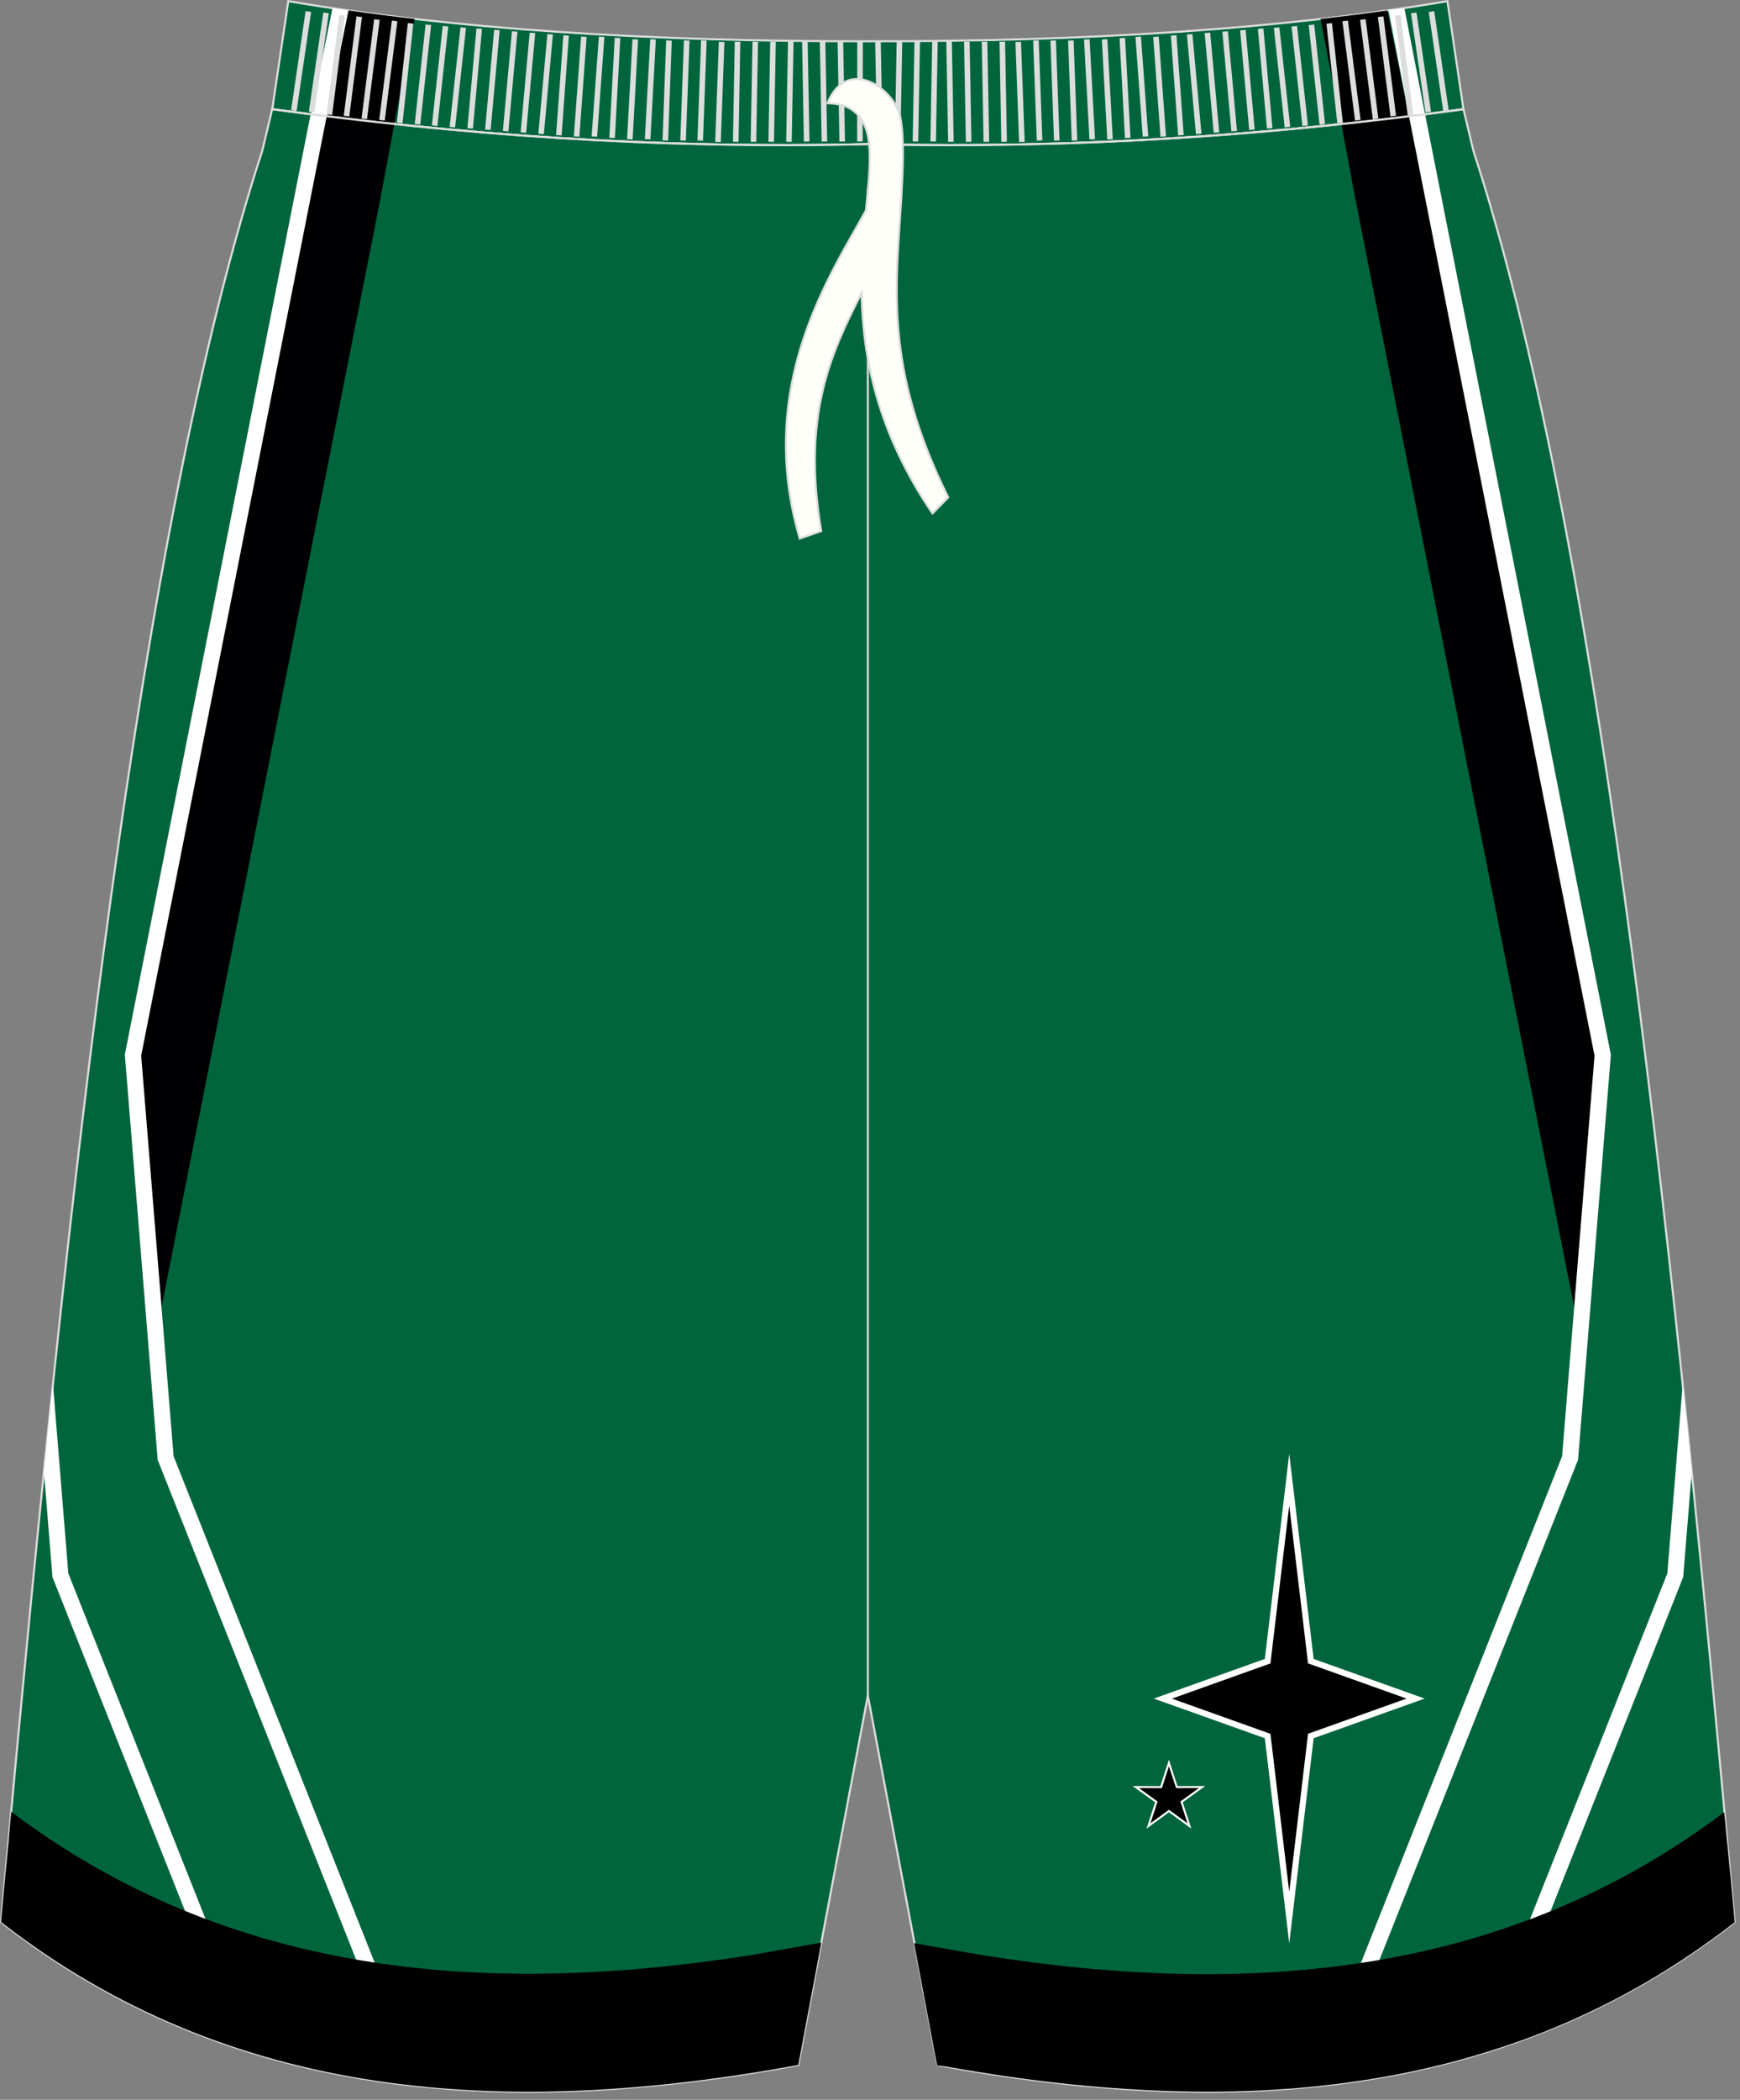 <?xml version="1.0" encoding="utf-8"?>
<!-- Generator: Adobe Illustrator 16.0.0, SVG Export Plug-In . SVG Version: 6.00 Build 0)  -->
<!DOCTYPE svg PUBLIC "-//W3C//DTD SVG 1.1//EN" "http://www.w3.org/Graphics/SVG/1.1/DTD/svg11.dtd">
<svg version="1.1" id="图层_1" xmlns="http://www.w3.org/2000/svg" xmlns:xlink="http://www.w3.org/1999/xlink" x="0px" y="0px"
	 width="340px" height="410px" viewbox="0 0 340 410" enable-background="new 0 0 340 410" xml:space="preserve">
<rect width="100%" height="100%" fill="#808080" stroke="none"/>
<path fill="#00653D" stroke="#DCDDDD" stroke-width="0.4" stroke-miterlimit="22.926" d="M169.58,28.14
	c42.31,0.99,80.41-1.93,116.38-6.82l-3.13-21.09c-31.77,5.38-69.7,7.9-113.25,7.83C126.03,8.13,88.09,5.61,56.33,0.23l-3.13,21.09
	C89.17,26.21,127.27,29.13,169.58,28.14z"/>
<g>
	<path fill="#000002" d="M81.04,3.7l-1.64,7.94l-2.35,12.57c-4.42-0.47-8.8-0.98-13.15-1.51l4.19-20.66
		C72.31,2.65,76.62,3.2,81.04,3.7z"/>
	<path fill="#FFFFFF" d="M68.08,2.05l-4.21,20.65c-1.04-0.13-2.09-0.26-3.13-0.39L64.97,1.6C66,1.75,67.04,1.9,68.08,2.05z"/>
	<path fill="#000002" d="M258.04,3.71l3.97,20.52c4.46-0.47,8.87-0.98,13.26-1.52l-4.18-20.66C266.83,2.65,262.48,3.2,258.04,3.71z"
		/>
	<path fill="#FFFFFF" d="M271.31,2.02l4.02,20.68c1.04-0.13,2.08-0.26,3.12-0.39l-4.03-20.74C273.4,1.72,272.36,1.87,271.31,2.02z"
		/>
</g>
<path fill="#00653D" stroke="#DCDDDD" stroke-width="0.4" stroke-miterlimit="22.926" d="M169.58,28.14
	c42.31,0.99,80.41-1.93,116.38-6.82l0.01,0.02l1.77,7.42l0.15,0.62c0,0,0,0.01,0,0.02c24.15,74.1,37.89,201.84,50.22,336.78
	l0.83,9.12c-44.78,34.83-98.29,38.46-155.76,27.91l-13.6-72.15l-13.6,72.15C98.5,413.76,44.99,410.12,0.21,375.29l0.83-9.12
	C13.37,231.23,27.1,103.49,51.26,29.4c0,0,0-0.01,0-0.02l0.15-0.62l1.77-7.42l0-0.02C89.17,26.21,127.27,29.13,169.58,28.14z"/>
<path fill="#FFFFFF" d="M10.35,270.26l3,36.96l37.37,94.04c-1.29-0.38-2.58-0.77-3.86-1.19l-36.52-91.91l-0.09-0.22l-0.02-0.24
	L8.59,287.4C9.17,281.66,9.76,275.94,10.35,270.26z"/>
<path fill="#000002" d="M77.05,24.22l-2.81,15.03L31.56,255.23l-3.98-49.1l33.58-169.9l2.68-13.53
	C68.21,23.24,72.61,23.75,77.05,24.22z"/>
<path fill="#FFFFFF" d="M63.83,22.7L27.58,206.13l6.34,78.21l48.92,123.11c-1.19-0.12-2.36-0.25-3.54-0.38L30.9,285.27l-0.09-0.22
	l-0.02-0.24l-6.38-78.65l-0.02-0.2l0.04-0.23L60.7,22.31C61.74,22.44,62.79,22.57,63.83,22.7z"/>
<path d="M160.48,379.31l-4.5,23.89C98.5,413.76,44.99,410.12,0.21,375.29l0.83-9.12l0.02-0.19l0.02-0.19l0.02-0.19l0.02-0.19
	l0.02-0.19l0.04-0.39l0.02-0.19l0.02-0.2l0.02-0.19l0.02-0.19l0.09-0.97l0.02-0.19l0.09-0.97l0.02-0.19l0.02-0.19l0.07-0.78
	l0.02-0.19l0.02-0.19l0.02-0.19l0.02-0.19l0.01-0.1l0.01-0.1l0.02-0.19l0.02-0.19L1.72,359l0.02-0.2l0.04-0.39l0.02-0.19L2,355.89
	l0.02-0.19l0.03-0.39l0.02-0.2l0.02-0.19l0.02-0.19l0.02-0.19l0.02-0.19l0.02-0.19l0.02-0.19l0.02-0.2
	c42.03,31.66,91.61,36.36,144.86,27.93C148.5,381.44,154.43,380.39,160.48,379.31z"/>
<path fill="#FFFFFF" d="M328.8,270.26l-3,36.96l-37.37,94.04c1.29-0.38,2.58-0.77,3.86-1.19l36.52-91.91l0.09-0.22l0.02-0.24
	l1.65-20.31C329.99,281.65,329.4,275.94,328.8,270.26z"/>
<path fill="#000002" d="M262.11,24.22l2.81,15.03l42.68,215.98l3.98-49.1L278,36.23l-2.69-13.53
	C270.95,23.24,266.55,23.75,262.11,24.22z"/>
<path fill="#FFFFFF" d="M275.33,22.7l36.25,183.43l-6.34,78.21l-48.92,123.11c1.19-0.12,2.37-0.25,3.54-0.38l48.4-121.79l0.09-0.22
	l0.02-0.23l6.38-78.65l0.02-0.2l-0.04-0.23L278.46,22.31C277.42,22.44,276.37,22.57,275.33,22.7z"/>
<path d="M185.88,403.68c0.9,0.16,1.79,0.31,2.69,0.46c0.9,0.15,1.79,0.3,2.68,0.44c0.89,0.14,1.78,0.28,2.67,0.42l0,0
	c0.89,0.14,1.78,0.27,2.67,0.4c0.89,0.13,1.77,0.25,2.66,0.38c0.89,0.12,1.77,0.24,2.65,0.35c0.88,0.11,1.77,0.22,2.65,0.33
	c0.88,0.11,1.76,0.21,2.64,0.3l0,0c0.88,0.1,1.76,0.19,2.64,0.28c0.88,0.09,1.75,0.17,2.63,0.25l0,0c0.88,0.08,1.75,0.16,2.62,0.23
	c0.87,0.07,1.74,0.14,2.61,0.2l0,0c0.87,0.06,1.74,0.13,2.6,0.18h0c0.87,0.05,1.73,0.11,2.6,0.15l0,0c0.87,0.04,1.73,0.09,2.59,0.13
	l0,0c0.86,0.04,1.72,0.07,2.58,0.1l0,0c0.86,0.03,1.72,0.05,2.57,0.07l0,0c0.86,0.02,1.71,0.03,2.57,0.04h0
	c0.85,0.01,1.71,0.02,2.56,0.02l0,0c0.85,0,1.7,0,2.55-0.01l0,0c0.85-0.01,1.69-0.02,2.54-0.04h0c0.85-0.02,1.69-0.04,2.54-0.07l0,0
	c0.84-0.03,1.69-0.06,2.53-0.1l0,0c0.84-0.04,1.68-0.08,2.52-0.13l0,0c0.84-0.05,1.68-0.1,2.51-0.16l0,0
	c0.84-0.06,1.67-0.12,2.5-0.19l0,0c0.83-0.07,1.66-0.14,2.49-0.22l0,0c0.83-0.08,1.66-0.16,2.48-0.26l0,0
	c0.83-0.09,1.65-0.19,2.48-0.29l0,0c0.82-0.1,1.65-0.21,2.47-0.32l0,0c0.82-0.11,1.64-0.23,2.46-0.35l0,0
	c0.82-0.12,1.63-0.25,2.45-0.38l0,0c0.81-0.14,1.63-0.28,2.44-0.42l0,0c0.81-0.15,1.62-0.3,2.43-0.45l0,0
	c0.81-0.16,1.61-0.32,2.42-0.49l0,0c0.81-0.17,1.61-0.34,2.41-0.52l0,0c0.8-0.18,1.6-0.37,2.4-0.56h0c0.8-0.19,1.59-0.39,2.39-0.59
	l0,0c0.79-0.2,1.59-0.41,2.38-0.63h0c0.79-0.22,1.58-0.44,2.37-0.67l0,0c0.79-0.23,1.57-0.46,2.36-0.7l0,0
	c0.78-0.24,1.57-0.49,2.35-0.74c0.78-0.25,1.56-0.51,2.34-0.77c0.78-0.27,1.55-0.54,2.33-0.81l0,0c0.78-0.28,1.55-0.56,2.32-0.85
	c0.77-0.29,1.54-0.59,2.31-0.89l0,0c0.77-0.31,1.53-0.62,2.29-0.93c0.76-0.32,1.52-0.64,2.28-0.97c0.76-0.33,1.52-0.67,2.27-1.01
	c0.75-0.34,1.51-0.69,2.26-1.05c0.75-0.36,1.5-0.72,2.25-1.09c0.75-0.37,1.49-0.75,2.24-1.13c0.74-0.38,1.49-0.78,2.23-1.18
	c0.74-0.4,1.48-0.8,2.21-1.21c0.74-0.41,1.47-0.83,2.21-1.26c0.73-0.43,1.46-0.86,2.19-1.3c0.73-0.44,1.46-0.89,2.18-1.35
	c0.72-0.46,1.45-0.92,2.17-1.39c0.72-0.47,1.44-0.95,2.15-1.43c0.72-0.49,1.43-0.98,2.15-1.48s1.42-1.01,2.13-1.52
	c0.71-0.52,1.41-1.04,2.12-1.56c0.7-0.53,1.41-1.07,2.1-1.61l-0.83-9.12l-0.02-0.19l-0.02-0.19l-0.02-0.19l-0.02-0.19l-0.02-0.19
	l-0.04-0.39l-0.02-0.19l-0.02-0.2l-0.02-0.19l-0.02-0.19l-0.09-0.97l-0.02-0.19l-0.09-0.97l-0.02-0.19l-0.02-0.19l-0.07-0.78
	l-0.02-0.19l-0.02-0.19l-0.02-0.19l-0.02-0.19l-0.01-0.1l-0.01-0.1l-0.02-0.19l-0.02-0.19l-0.04-0.39l-0.02-0.2l-0.04-0.39
	l-0.02-0.19l-0.21-2.33l-0.02-0.19l-0.04-0.39l-0.02-0.2l-0.02-0.19l-0.02-0.19l-0.02-0.19l-0.02-0.19l-0.02-0.19l-0.02-0.19
	l-0.02-0.2c-42.04,31.66-91.61,36.36-144.86,27.93c-1.45-0.23-7.39-1.28-13.43-2.36l4.5,23.89
	C184.08,403.36,184.98,403.52,185.88,403.68z"/>
<line fill="none" stroke="#DCDDDD" stroke-width="0.4" stroke-miterlimit="22.926" x1="169.58" y1="331.04" x2="169.58" y2="36.66"/>
<g>
	<path fill="#DCDDDD" d="M56.88,21.53l2.83-19.35l1.08,0.15l-2.83,19.35L56.88,21.53L56.88,21.53L56.88,21.53z M60.35,21.8
		L60.35,21.8l1.08,0.15l2.82-19.35l-1.08-0.15L60.35,21.8L60.35,21.8L60.35,21.8z M63.82,22.33L63.82,22.33l2.48-19.4l1.08,0.13
		l-2.48,19.4L63.82,22.33L63.82,22.33L63.82,22.33z M67.17,22.6L67.17,22.6l1.08,0.13l2.48-19.4L69.65,3.2L67.17,22.6L67.17,22.6
		L67.17,22.6z M70.64,23.15L70.64,23.15l2.47-19.4l1.08,0.13l-2.48,19.4L70.64,23.15L70.64,23.15L70.64,23.15z M74.1,23.42
		L74.1,23.42l1.08,0.13l2.47-19.4l-1.08-0.13L74.1,23.42L74.1,23.42L74.1,23.42z M77.57,23.95L77.57,23.95l2.12-19.44l1.08,0.11
		l-2.12,19.43L77.57,23.95L77.57,23.95L77.57,23.95z M81.04,24.22L81.04,24.22l2.12-19.44l1.08,0.11l-2.12,19.44L81.04,24.22
		L81.04,24.22L81.04,24.22z M84.39,24.49L84.39,24.49l2.12-19.43l1.08,0.11L85.47,24.6L84.39,24.49L84.39,24.49L84.39,24.49z
		 M87.86,24.77L87.86,24.77l2.12-19.44l1.08,0.11l-2.13,19.44L87.86,24.77L87.86,24.77L87.86,24.77z M91.33,25.02L91.33,25.02
		L93.1,5.55l1.08,0.09l-1.77,19.47L91.33,25.02L91.33,25.02L91.33,25.02z M94.79,25.29L94.79,25.29l1.77-19.47l1.08,0.09
		l-1.77,19.47L94.79,25.29L94.79,25.29L94.79,25.29z M98.26,25.57L98.26,25.57l1.77-19.47l1.08,0.09l-1.77,19.47L98.26,25.57
		L98.26,25.57L98.26,25.57z M101.73,25.84L101.73,25.84l1.77-19.47l1.08,0.09l-1.77,19.47L101.73,25.84L101.73,25.84L101.73,25.84z
		 M105.19,26.11L105.19,26.11l1.77-19.47l1.08,0.09l-1.77,19.47L105.19,26.11L105.19,26.11L105.19,26.11z M108.66,26.37
		L108.66,26.37l1.42-19.49l1.08,0.07l-1.42,19.49L108.66,26.37L108.66,26.37L108.66,26.37z M112.13,26.64L112.13,26.64l1.42-19.5
		l1.08,0.07l-1.42,19.49L112.13,26.64L112.13,26.64L112.13,26.64z M115.6,26.64L115.6,26.64l1.42-19.5l1.08,0.07l-1.42,19.49
		L115.6,26.64L115.6,26.64L115.6,26.64z M119.06,26.9L119.06,26.9l1.06-19.52l1.09,0.06l-1.06,19.52L119.06,26.9L119.06,26.9
		L119.06,26.9z M122.53,27.17L122.53,27.17l1.06-19.52l1.09,0.06l-1.06,19.52L122.53,27.17L122.53,27.17L122.53,27.17z M126,27.17
		L126,27.17l1.06-19.52l1.09,0.06l-1.06,19.52L126,27.17L126,27.17L126,27.17z M129.46,27.42L129.46,27.42l0.71-19.53l1.09,0.04
		l-0.71,19.53L129.46,27.42L129.46,27.42L129.46,27.42z M132.93,27.42L132.93,27.42l0.71-19.53l1.09,0.04l-0.71,19.53L132.93,27.42
		L132.93,27.42L132.93,27.42z M136.28,27.42L136.28,27.42l0.71-19.53l1.09,0.04l-0.71,19.53L136.28,27.42L136.28,27.42L136.28,27.42
		z M139.75,27.7L139.75,27.7l0.71-19.53l1.09,0.04l-0.71,19.53L139.75,27.7L139.75,27.7L139.75,27.7z M143.22,27.68L143.22,27.68
		l0.35-19.54l1.09,0.02l-0.35,19.54L143.22,27.68L143.22,27.68L143.22,27.68z M146.68,27.68L146.68,27.68l0.36-19.54l1.08,0.02
		l-0.35,19.54L146.68,27.68L146.68,27.68L146.68,27.68z M150.15,27.68L150.15,27.68l0.35-19.54l1.09,0.02l-0.35,19.54L150.15,27.68
		L150.15,27.68L150.15,27.68z M153.62,27.68L153.62,27.68l0.35-19.54l1.09,0.02L154.7,27.7L153.62,27.68L153.62,27.68L153.62,27.68z
		 M157.08,27.64L157.08,27.64l-0.35-19.54l1.09-0.02l0.35,19.54L157.08,27.64L157.08,27.64L157.08,27.64z M160.55,27.64
		L160.55,27.64L160.2,8.11l1.08-0.02l0.35,19.54L160.55,27.64L160.55,27.64L160.55,27.64z M164.02,27.64L164.02,27.64l-0.35-19.54
		l1.09-0.02l0.35,19.54L164.02,27.64L164.02,27.64L164.02,27.64z M167.48,27.63L167.48,27.63l0.03-19.53l1.09-0.03l-0.03,19.53
		L167.48,27.63z"/>
	<path fill="#DCDDDD" d="M283.08,21.53l-2.83-19.35l-1.07,0.15L282,21.67L283.08,21.53L283.08,21.53L283.08,21.53z M279.62,21.8
		L279.62,21.8l-1.08,0.15l-2.83-19.35l1.08-0.15L279.62,21.8L279.62,21.8L279.62,21.8z M276.15,22.33L276.15,22.33l-2.48-19.4
		l-1.08,0.13l2.47,19.4L276.15,22.33L276.15,22.33L276.15,22.33z M272.79,22.6L272.79,22.6l-1.08,0.13l-2.47-19.4l1.08-0.13
		L272.79,22.6L272.79,22.6L272.79,22.6z M269.33,23.15L269.33,23.15l-2.48-19.4l-1.08,0.13l2.48,19.4L269.33,23.15L269.33,23.15
		L269.33,23.15z M265.86,23.42L265.86,23.42l-1.08,0.13l-2.47-19.4l1.08-0.13L265.86,23.42L265.86,23.42L265.86,23.42z
		 M262.39,23.95L262.39,23.95l-2.12-19.43l-1.08,0.11l2.12,19.43L262.39,23.95L262.39,23.95L262.39,23.95z M258.92,24.22
		L258.92,24.22L256.8,4.79l-1.08,0.11l2.12,19.44L258.92,24.22L258.92,24.22L258.92,24.22z M255.57,24.49L255.57,24.49l-2.12-19.43
		l-1.08,0.11l2.12,19.44L255.57,24.49L255.57,24.49L255.57,24.49z M252.11,24.77L252.11,24.77l-2.12-19.44l-1.08,0.11l2.12,19.44
		L252.11,24.77L252.11,24.77L252.11,24.77z M248.64,25.02L248.64,25.02l-1.77-19.47l-1.08,0.09l1.77,19.47L248.64,25.02
		L248.64,25.02L248.64,25.02z M245.17,25.29L245.17,25.29L243.4,5.83l-1.08,0.09l1.77,19.47L245.17,25.29L245.17,25.29L245.17,25.29
		z M241.71,25.57L241.71,25.57L239.93,6.1l-1.08,0.09l1.77,19.47L241.71,25.57L241.71,25.57L241.71,25.57z M238.24,25.84
		L238.24,25.84l-1.77-19.47l-1.08,0.09l1.77,19.47L238.24,25.84L238.24,25.84L238.24,25.84z M234.77,26.11L234.77,26.11L233,6.64
		l-1.08,0.09l1.77,19.47L234.77,26.11L234.77,26.11L234.77,26.11z M231.3,26.37L231.3,26.37l-1.42-19.49l-1.09,0.07l1.42,19.49
		L231.3,26.37L231.3,26.37L231.3,26.37z M227.84,26.64L227.84,26.64l-1.42-19.5l-1.08,0.08l1.42,19.49L227.84,26.64L227.84,26.64
		L227.84,26.64z M224.37,26.64L224.37,26.64l-1.42-19.5l-1.08,0.07l1.42,19.49L224.37,26.64L224.37,26.64L224.37,26.64z M220.9,26.9
		L220.9,26.9l-1.06-19.52l-1.08,0.06l1.06,19.52L220.9,26.9L220.9,26.9L220.9,26.9z M217.44,27.17L217.44,27.17l-1.06-19.52
		l-1.08,0.06l1.06,19.52L217.44,27.17L217.44,27.17L217.44,27.17z M213.97,27.17L213.97,27.17l-1.06-19.52l-1.09,0.06l1.06,19.52
		L213.97,27.17L213.97,27.17L213.97,27.17z M210.5,27.42L210.5,27.42l-0.71-19.53l-1.08,0.04l0.71,19.53L210.5,27.42L210.5,27.42
		L210.5,27.42z M207.04,27.42L207.04,27.42l-0.71-19.53l-1.08,0.04l0.71,19.53L207.04,27.42L207.04,27.42L207.04,27.42z
		 M203.68,27.42L203.68,27.42l-0.71-19.53l-1.09,0.04l0.71,19.53L203.68,27.42L203.68,27.42L203.68,27.42z M200.22,27.7L200.22,27.7
		l-0.71-19.53l-1.09,0.04l0.71,19.53L200.22,27.7L200.22,27.7L200.22,27.7z M196.75,27.68L196.75,27.68L196.4,8.14l-1.09,0.02
		l0.35,19.54L196.75,27.68L196.75,27.68L196.75,27.68z M193.28,27.68L193.28,27.68l-0.35-19.54l-1.09,0.02l0.35,19.54L193.28,27.68
		L193.28,27.68L193.28,27.68z M189.82,27.68L189.82,27.68l-0.35-19.54l-1.09,0.02l0.35,19.54L189.82,27.68L189.82,27.68
		L189.82,27.68z M186.35,27.68L186.35,27.68L186,8.14l-1.09,0.02l0.35,19.54L186.35,27.68L186.35,27.68L186.35,27.68z M182.88,27.64
		L182.88,27.64l0.35-19.54l-1.08-0.02l-0.35,19.54L182.88,27.64L182.88,27.64L182.88,27.64z M179.42,27.64L179.42,27.64l0.35-19.54
		l-1.08-0.02l-0.35,19.54L179.42,27.64L179.42,27.64L179.42,27.64z M175.95,27.64L175.95,27.64l0.35-19.54l-1.09-0.02l-0.35,19.54
		L175.95,27.64L175.95,27.64L175.95,27.64z M172.48,27.63L172.48,27.63l-0.38-19.53l-1.09-0.04l0.38,19.53L172.48,27.63z"/>
</g>
<path fill="none" stroke="#DCDDDD" stroke-width="0.4" stroke-miterlimit="22.926" d="M53.19,21.32
	c35.97,4.89,74.08,7.81,116.39,6.82c42.31,0.99,80.38-1.91,116.35-6.8l0.04,0"/>
<path fill="#FFFFFA" stroke="#DCDDDD" stroke-width="0.4" stroke-miterlimit="22.926" d="M161.69,20.14
	c1.42,0.1,2.91,0.2,4.27,0.98c5.09,2.91,4.23,9.94,3.25,19.94c-6.83,12.51-21.73,34.06-12.94,64.1l4.19-1.47
	c-3.79-22.52,1.85-34.66,7.9-46.49c0.21,12.36,2.98,27.07,13.85,43.05l3.07-3.13c-12.74-25.74-10.17-41.51-9.13-59.07
	c0.25-4.58,0.55-10.9-0.16-14.77C175.14,17.45,165.55,10.69,161.69,20.14z"/>
<polygon fill="#000001" points="251.92,288.91 247.7,324.36 227.22,331.67 247.7,338.98 251.92,374.43 256.14,338.98 276.61,331.67 
	256.14,324.36 "/>
<path fill="#FFFFFE" d="M251.92,293.96l-3.63,30.47l-0.04,0.37l-0.35,0.12l-18.9,6.75l18.9,6.75l0.35,0.12l0.04,0.37l3.63,30.47
	l3.63-30.47l0.04-0.37l0.35-0.13l18.9-6.75l-18.9-6.75l-0.35-0.12l-0.04-0.37L251.92,293.96L251.92,293.96z M247.15,323.92
	l4.18-35.08l0.59-4.98l0.59,4.98l4.18,35.08l20.12,7.18l1.58,0.56l-1.58,0.56l-20.12,7.18l-4.18,35.08l-0.59,4.98l-0.59-4.98
	l-4.18-35.08l-20.12-7.18l-1.58-0.56l1.58-0.56L247.15,323.92z"/>
<polygon fill="#000001" points="228.41,344.24 226.89,348.95 221.94,348.94 225.95,351.84 224.41,356.54 228.41,353.63 
	232.4,356.54 230.87,351.84 234.88,348.94 229.93,348.95 "/>
<path fill="#FFFFFE" d="M228.41,344.88l-1.33,4.12l-0.04,0.14l-0.15,0l-4.33-0.01l3.51,2.54l0.12,0.08l-0.04,0.14l-1.35,4.12
	l3.5-2.55l0.12-0.08l0.12,0.08l3.5,2.55l-1.35-4.12l-0.04-0.14l0.12-0.08l3.51-2.54l-4.33,0.01l-0.14,0l-0.04-0.14L228.41,344.88
	L228.41,344.88z M226.74,348.75l1.48-4.57l0.19-0.59l0.19,0.59l1.48,4.57l4.8-0.01h0.62l-0.5,0.36l-3.89,2.81l1.49,4.56l0.19,0.58
	l-0.5-0.36l-3.88-2.83l-3.88,2.83l-0.5,0.36l0.19-0.58l1.49-4.56l-3.89-2.81l-0.5-0.36h0.62L226.74,348.75z"/>
</svg>
